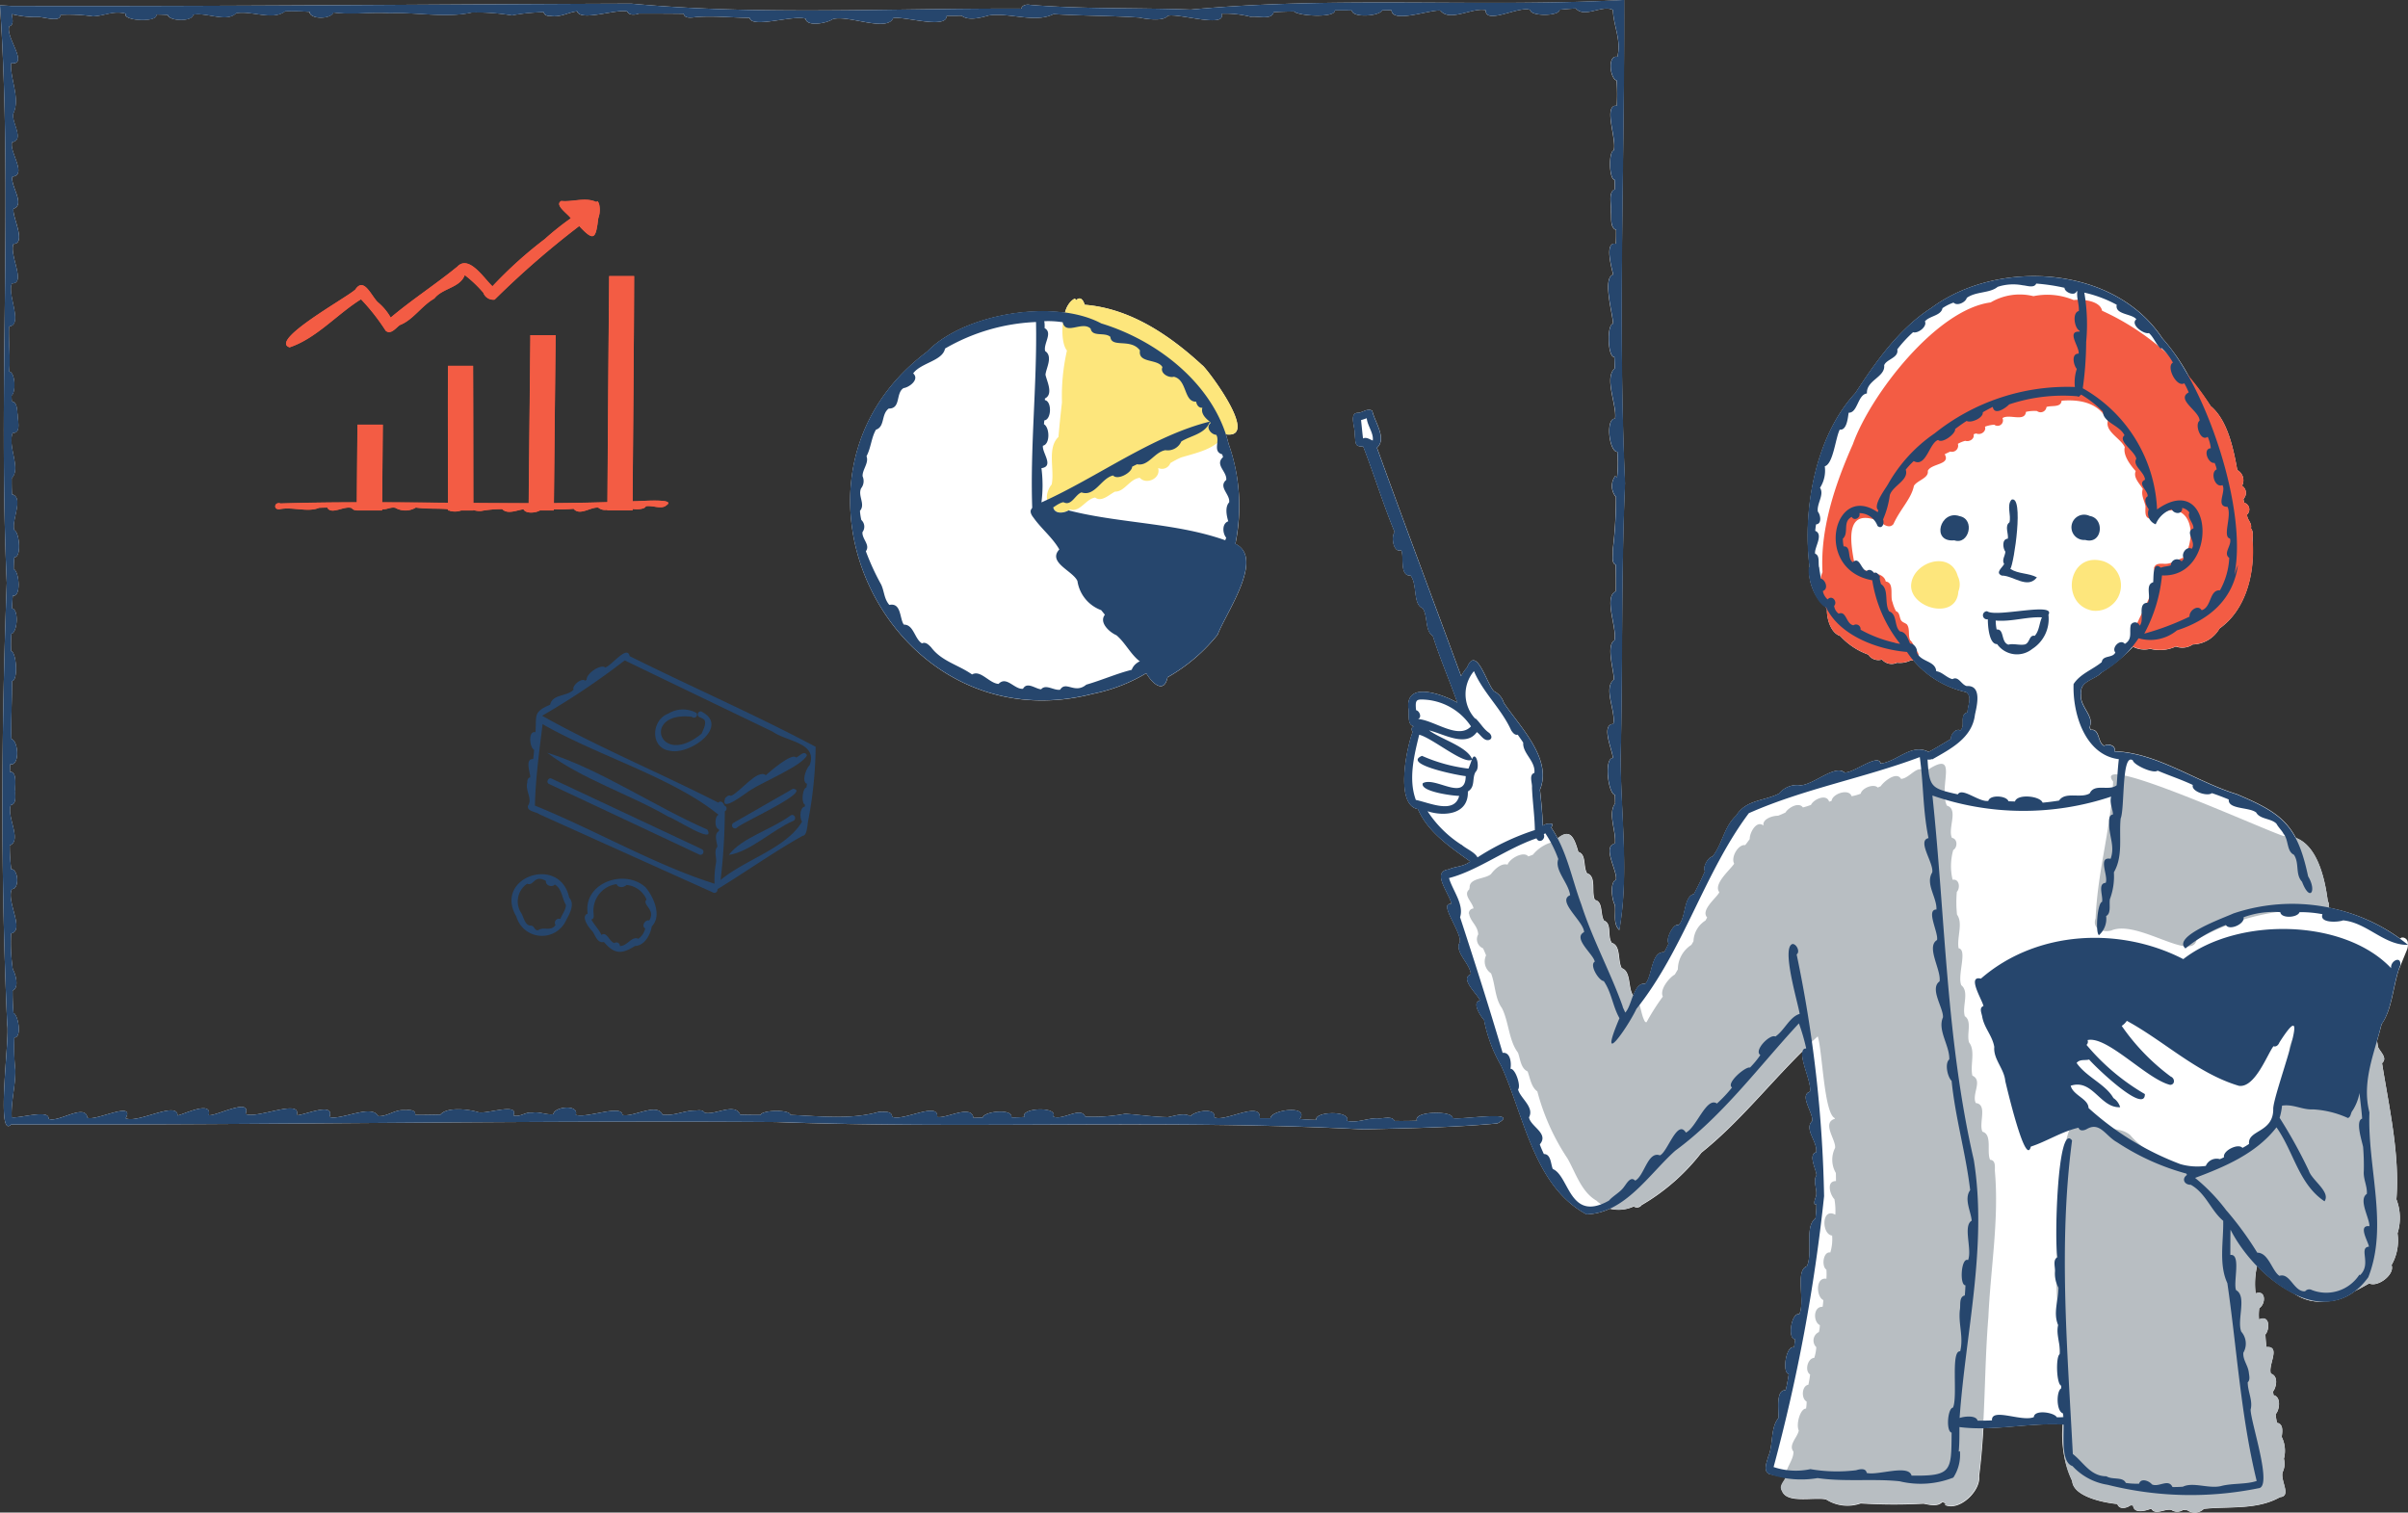 <svg id="img_02" xmlns="http://www.w3.org/2000/svg" width="178.284" height="112" viewBox="0 0 178.284 112">
  <rect x="0" y="0" width="178.284" height="112" fill="#333333" stroke="none"/>
  <g id="グループ_556" data-name="グループ 556">
    <g id="グループ_553" data-name="グループ 553">
      <path id="パス_1835" data-name="パス 1835" d="M288.827,94.688l.635-1.549a1.073,1.073,0,0,0,.085-.621.4.4,0,0,0-.417-.351.2.2,0,0,0-.147.085,13.424,13.424,0,0,0-5.316-2.3.505.505,0,0,0-.043-.474c-.2-1.559-.73-4.065-2.355-4.681-.82-1.568-2.075-2.279-4.378-3.25-3.037-.933-5.9-3.07-9.058-3.174.156-.388-.441-.621-.758-.407-.5-.227-.3-1.265-.985-1.184a1.442,1.442,0,0,1-.1-.19c.417-.858-.834-1.568-.606-2.53-.142-.881,1.033-1,1.5-1.521a12.066,12.066,0,0,0,2.312-1.89.081.081,0,0,0,.033,0,1.774,1.774,0,0,0,1.241.142,2.821,2.821,0,0,0,1.9-.171,1.383,1.383,0,0,0,1.255-.152,2.351,2.351,0,0,0,1.98-1.184c1.98-1.4,2.615-4.108,2.445-6.438,0-.322.095-.706-.118-.985.1-.4-.3-.621-.284-1.014a.516.516,0,0,0-.208-.872,1.208,1.208,0,0,1-.062-.289.624.624,0,0,0-.095-.962V58.7a.86.86,0,0,0-.36-1.142c-.289-1.592-.715-3.691-1.971-4.738a24.15,24.15,0,0,0-1.54-2.07,15.3,15.3,0,0,0-2.028-2.952c-3.577-5.429-12.2-5.9-17.117-2.246-2.378,1.521-4.108,3.984-5.609,6.287-2.98,3.231-3.928,8.613-3.4,12.882a.206.206,0,0,1-.033-.019,3.644,3.644,0,0,0,1.232,3.008c.028.052.057.109.09.161-.033.687.284,1.758.976,1.966a5.166,5.166,0,0,0,2.08,1.383.893.893,0,0,0,1.014.365.946.946,0,0,0,1.118.237,1.775,1.775,0,0,0,1.042-.19.545.545,0,0,0,.185.033,7.17,7.17,0,0,0,3.88,2.331c.493.317.128.966.109,1.5-.635.171-.123.985-.521,1.331-.37-.161-.72.308-.711.644-.554.327-1.052.635-1.639.952-1.284-.659-2.293.7-3.553.862-.175-.8-1.995.72-2.682.663-.673-.616-2.293.9-3.231.948a1.758,1.758,0,0,0-1.62.616c-1.118.564-2.44.445-3.16,1.62-.938.867-1,2.085-1.772,3.056-.3,0-.753.81-.545,1.061-.246.583-.526,1.142-.82,1.7-.786.189-.569,1.772-1.142,2.3-.384-.171-.99,1.1-.725,1.35-.1.227-.213.45-.336.663-.966-.1-.881,1.815-1.393,2.326-.455-.052-.692.36-.886.848a.444.444,0,0,0-.057-.043c-.336-.564-.118-1.725-.805-1.957-.313-.554-.047-1.672-.734-1.871-.355-.5.038-1.412-.578-1.653-.289-.455-.052-1.407-.673-1.526-.289-.587.142-1.748-.583-1.976-.3-.479-.033-1.4-.644-1.582-.317-1.118-.625-1.753-1.53-.995a7.562,7.562,0,0,0-.474-.8.866.866,0,0,0,.095-.256.761.761,0,0,0-.72.114c-.033-.91-.114-1.767-.213-2.663.933-2.284-1.454-4.629-2.672-6.434a1.435,1.435,0,0,0-.711-.853c-.521-.426-1.317-3.5-2.009-1.781a.015.015,0,0,0,.009,0,2.5,2.5,0,0,0-.45.659c-2.075-5.638-4.193-11.266-6.235-16.918.767-.677-.185-1.933-.346-2.734-.332-.223-.706.118-1.047.152-.7-.033-.223,1.094-.261,1.516.085.829,0,.962.64.985.815,2.108,1.469,4.254,2.321,6.32-.28.355-.095,1.587.493,1.345.223.488-.161,1.914.692,1.886.512.654.156,2.151.886,2.407.417.606.142,1.663.758,2.061.531,1.687,1.222,3.25,1.815,4.937-1-.569-3.795-1.663-3.634.379.09.407-.123,1.279.417,1.369a.229.229,0,0,0-.085.4c-.455,1.165-1.336,5.429.384,5.737.734,1.715,2.426,2.838,3.871,3.875-.474.4-1.165.37-1.582.587-1.374.161.09,1.824.19,2.573-1.028-.166.8,2.113.616,2.828-.407.711.763,1.559.824,2.364-.876.341.573,1.526.668,1.952-.63.128.066,1.18.308,1.436a10.763,10.763,0,0,0,1.27,3.392c1.7,3.724,2.43,8.926,6.32,11a4.413,4.413,0,0,0,1.715-.417,2.734,2.734,0,0,0,1.777-.166.42.42,0,0,0,.583-.1,15.362,15.362,0,0,0,4.43-3.885c2.719-2.17,4.97-5.022,7.49-7.514-.208.621.7,2.378.54,3-.82.256.261,1.559.171,2.165-.63.616.417,1.54.294,2.317-.63.175.019,1.3.024,1.706-.27.393.043,1-.019,1.469-.038.218-.2.464-.118.687.047-.009.085-.019.128-.028a7.986,7.986,0,0,1-.071,1.061c-.834.621-.166,2.535-.63,3.544-.914.308-.1,2.663-.573,3.563-.554-.2-.91,1.829-.3,1.838-.019.2-.052.407-.085.611-.573-.208-.914,1.867-.384,1.971-.066.4-.133.805-.232,1.2-.786-.052-.479,1.606-.54,2.066-.611.744-.36,1.99-.763,2.88-.09.379-.393,1.042.09,1.26.388.085.805.189,1.232.275-.147.317-.512.64-.28.985.336.962,2.364.431,3.255.625a2.925,2.925,0,0,0,2.558.294,40.2,40.2,0,0,0,4.657.019c.455.09,1.038.251,1.4-.128a1.536,1.536,0,0,0,.256.109.581.581,0,0,0-.057.123c1.056.469,2.658-1.052,2.516-2.16.152-1.175.246-2.355.313-3.539,1.952-.024,3.9-.374,5.865-.275a8.386,8.386,0,0,0,.711,4.193c.076,1.161,2.374,1.616,3.34,1.7.147.441.682.313.976.1.062,0,.123.009.189.014.062.644.948.384,1.341.232.327.526,1-.024,1.5.095a.774.774,0,0,0,.858,0c.1,0,.2.014.313.019a.965.965,0,0,0,1.232-.1c1.9-.2,3.923.1,5.638-.867.886-.076-.014-1.246.2-1.867a1.426,1.426,0,0,0,.085-.971,2.321,2.321,0,0,0-.161-1.62c.043-.355.152-.966-.351-1.042a5.888,5.888,0,0,1-.1-.644c.294-.294.426-1.293-.152-1.4l-.043-.27c.265-.346.407-1.156-.152-1.327-.246-.611.768-2.056-.327-1.971a8.749,8.749,0,0,1-.081-.933c.336-.4.336-1.478-.474-1.109a3.864,3.864,0,0,1,.019-.843c.5-.313.493-1.379-.27-1.085v0a5.938,5.938,0,0,1,.109-2.047,10.036,10.036,0,0,0,2.757,2.066,3.332,3.332,0,0,0,2.2.569,3.592,3.592,0,0,0,2.279-.763c.332-.166.682-.351,1.066-.573.6.317,1.919-.64,1.653-1.355a3.674,3.674,0,0,0,.441-2.35,3.818,3.818,0,0,0-.081-2.516c.256-3.331-.535-6.775-1.066-10.086.426-.374-.114-.815-.284-1.17-.028-.114-.052-.289-.085-.474.118-.417.237-.834.341-1.251.73-1.009.829-2.573,1.222-3.88Z" transform="translate(-111.279 -22.747)" fill="#fff"/>
      <path id="パス_1836" data-name="パス 1836" d="M107.549,82.826c.028-.564-2.956-.516-2.639.2-.554.024-1.085.024-1.658.019-.2-.412-.862-.152-1.237-.194-.815-.024-1.473.36-2.284.189.317-.772-2.4-.72-2.284-.076-.4,0-.81-.028-1.213-.062.73-1.056-2.127-.692-2.175-.057-.265,0-.531,0-.791,0,.137-1.355-2.634.332-3.359-.071.123-.772-1.521-.45-1.772-.071-.455-.3-1.161-.033-1.672.062-1.075-.019-2.122-.18-3.155-.251a12.69,12.69,0,0,1-2.961.208c-.346-.786-1.634.308-2.369,0,.393-.763-2.416-.668-2.151.028a9.042,9.042,0,0,1-.948.028c.118-.668-1.995-.46-2.118.009-.242.014-.431.024-.692.028-.156-1.033-2.009.076-2.686-.066.128-1.189-2.544.355-3.335-.014-.019-.469-.63-.351-.981-.365-2.061.592-4.335.322-6.547.227-.047-.422-2.113-.365-2.208,0-.5,0-1.009,0-1.516-.019-.384-.924-1.852.057-2.625-.142-.142-.218-.407-.19-.659-.161-.891-.014-1.568.417-2.468.3-.393-.924-2.194.232-2.966.024-.038-.82-2.677.284-3.454-.009.261-.786-1.587-.621-1.658-.043-.535.066-.995-.208-1.559-.118-.55-.062-.858.351-1.4.208.45-1-2.085-.043-2.634-.251-.673-.208-2.293-.4-2.767.189-.621.014-1.246.024-1.871.024.057-.4-.436-.374-.706-.351-.8-.085-1.3.474-2.037.441-.464-.933-2.743.327-3.605.066.441-1.189-1.985-.085-2.421-.137.384-1.26-2.966.3-3.79-.09.479-1.274-2.265.208-2.724.085.265-1.118-1.886-.047-2.307.028-.019-1.118-2.933.611-3.842.208.73-1.345-2.231.237-2.833-.043-.175-1.109-2.146.388-2.876.085.066-.753-2.16-.009-2.734-.123-.052-1.222.294-2.3.27-3.506a16.179,16.179,0,0,1-.071-2.4c.573.047.294-1.687-.066-1.81C.952,74.5.929,73.938.933,73.384c.507-.18.227-1.227.014-1.568A13.3,13.3,0,0,1,.82,69.158c1.056-.218-.393-2.407.062-3.288.573.014.483-1.478-.052-1.469A13.7,13.7,0,0,1,.72,62.639c.938-.36-.256-2.137.081-2.989.45-.095.3-.682.332-1.019-.057-.393.18-1.436-.4-1.445,0-.185.009-.37.019-.554.73.142.621-1.72.09-1.876C.791,53.32.9,51.922.886,50.468c.474-.019.336-2.127-.062-2.217a8.936,8.936,0,0,1,.019-1.284c.45-.085.569-1.824.043-1.876.014-.317.028-.635.062-.948.635.137.474-1.815.066-1.957,0-.3.014-.592.047-.886.554.014.37-1.857,0-2C.815,38.59,1.8,36.87.886,36.643c-.024-.4-.028-.791-.024-1.194.725-.73-.313-2.307.071-3.368.654.085.365-.933.374-1.322-.066-.332,0-.919-.436-.995-.009-.147-.019-.294-.024-.441.341-.2.289-1.725-.171-1.772.1-1.061-.057-2.212-.009-3.34,1.094-.118-.18-2.416.218-3.193C1.961,21.066.659,18.886,1,18.1c.985-.028-.118-2.042,0-2.6.9-.322-.246-1.72-.081-2.378C2.047,12.993.635,11.221.9,10.562c.952-.156-.1-1.544.085-2.122C1.516,7.326.744,5.9.815,4.726,2.189,4.858.374,2.783.687,1.987c.384-.1.208-.606.194-.9a7.31,7.31,0,0,0,1.961.218c.412-.019,1.639.431,1.639-.171a12.663,12.663,0,0,1,2.4.118c.872-.038,1.5-.445,2.407-.208-.208.564,2.421.673,2.288.071.284,0,.564.009.848.038.109.469,1.829.5,1.876-.024.971-.2,2.473.6,3.174-.109,1.142-.218,2.7.569,3.629-.142a17.686,17.686,0,0,1,1.805.038c.057.592,1.616.54,1.767.047,1.436.194,2.738-.047,4.155.052,1.99-.081,4.231.374,6.107-.052a16.514,16.514,0,0,1,2.961.213A13.677,13.677,0,0,1,40.256.945c.043.246.308.289.516.28.72.118,1.327-.284,1.957-.346.246.786,2.966-.213,3.719.014.1.294.6.256.839.152q1.663-.007,3.326.014c.062.351.526.3.929.242,1.331-.1,2.629.047,3.956.062.152.81,3.236-.237,4.141.062.109.635,1.639.313,2,.038,1.09-.365,4.022.99,4.487-.081.753-.171,3.984.858,3.961-.171.37,0,.739,0,1.113-.009.483.4,1.45.142,2.014-.019,1.526-.227,3.416.583,4.766-.09,0,0-.009,0-.009-.009,2.137.133,4.221.114,6.372.256.479.109,1.805.3,2.1-.123.711-.246,4.4.962,3.994-.166a7.572,7.572,0,0,1,2.17.237c.493-.081,1.549.265,1.691-.346.5-.033,1.009-.047,1.516-.052.275.332,3.042.507,3.018-.081.422,0,.843,0,1.26.009.043.564,2.051.422,2.231-.009.242-.009.45-.014.7-.009.057,1.009,2.909-.081,3.624.028.692.858,2.355-.246,3.34-.038.019,1.128,2.483-.351,3.316-.009,0,.479,2.16.469,2.16-.019.407-.038.791-.081,1.208-.09.668.734,1.98-.317,2.743.109.047,1.208.635,2.212.332,3.468-.758-.166-.554,1.62-.057,1.758a14.363,14.363,0,0,1,.014,1.862c-1.075-.1.052,2.6-.242,3.326-.374.062-.336,2.151.076,2.16.014.237.019.474.024.711-.531.175-.242,1.175-.3,1.625.066.412-.095,1.208.388,1.374,0,.346,0,.687-.019,1.033-.886-.194-.289,1.862-.2,2.279-.829.242,0,3.008-.009,3.643-.469.028-.4,2.492.095,2.454.014.284.019.573.024.858-.8.692.185,2.734.033,3.714-.72-.052-.45,2.459.166,2.454a9.654,9.654,0,0,1-.024,1.923.621.621,0,0,0-.128-.142,1.26,1.26,0,0,0,.047,1.559,30.54,30.54,0,0,1-.232,3.909c.057.351-.156.933.218,1.123.014.654.019,1.3.014,1.957-.948.393.109,2.743-.109,3.629-.644.37-.028,2.25-.043,2.909-.805.635.156,2.321-.043,3.283-.957.047-.033,1.995-.033,2.525-.659,0-.36,2.62.152,2.729.009.208.014.417.019.63-.564.777.09,2.042-.014,2.975-.995.2.223,2.075.071,2.682-.469.18-.294,1.5-.081,1.852.09.616-.161,1.4.336,1.871.725-4.1.118-8.476.095-12.725.166-6.78.033-13.578.327-20.353-.535-12.072-.024-23.759-.066-35.793h-.009C109.553.6,98.823-.254,88.158.751,84.2.6,80.227.727,76.257.4c-.256-.071-.649.062-.625.28-9.651-.043-19.315.516-28.881-.37C31.434.362,16.117.523.82.481h0C.55.462.275.443,0,.438H0C.957,14.675-.152,28.949.5,43.2.09,54.092.043,65.026.535,75.932c.194.976-.862,8.537.294,7.372,18.856.047,37.707-.313,56.62-.18,14.545.535,28.994-.213,43.492.545,3.316-.09,6.628-.133,9.93-.441,1.871-1.038-2.866-.218-3.321-.4Z" transform="translate(0 -0.04)" fill="#fff"/>
    </g>
    <g id="グループ_554" data-name="グループ 554" transform="translate(108.615 21.806)">
      <path id="パス_1837" data-name="パス 1837" d="M302.156,90a1.393,1.393,0,0,0-.043-1.151c-.535-1.966-3.392-1.033-3.454.711-.014,1.706,3.354,2.577,3.5.436Z" transform="translate(-265.78 -67.999)" fill="#fde67c"/>
      <path id="パス_1838" data-name="パス 1838" d="M325.293,91.306a1.882,1.882,0,0,0,.758-3.676C323.487,86.943,322.886,90.828,325.293,91.306Z" transform="translate(-278.996 -67.896)" fill="#fde67c"/>
      <path id="パス_1839" data-name="パス 1839" d="M316.4,64.356c0-.322.095-.706-.118-.985.1-.4-.3-.621-.284-1.014a.516.516,0,0,0-.208-.872,1.208,1.208,0,0,1-.062-.289.624.624,0,0,0-.095-.962V60.21a.86.86,0,0,0-.36-1.142c-.289-1.592-.715-3.691-1.971-4.738a18.455,18.455,0,0,0-8.044-7.059c-.142-.749-1.464-.872-2.1-.791a5.051,5.051,0,0,0-2.98-.289,4.235,4.235,0,0,0-3.169.464c-4.022.521-8.907,6.855-10.2,10.494-1.3,2.928-2.43,6.249-2.25,9.475a2.872,2.872,0,0,0,.327,2.753c-.033.687.284,1.758.976,1.966a5.166,5.166,0,0,0,2.08,1.383.893.893,0,0,0,1.014.365.946.946,0,0,0,1.118.237,1.775,1.775,0,0,0,1.042-.19.4.4,0,1,0,.223-.763.9.9,0,0,0-.289-.711c-.171-.37,0-.829-.237-1.161-.137-.128-.341-.147-.441-.317-.128-.223-.085-.573-.374-.668a3.144,3.144,0,0,1-.256-.668c-.2-.455.152-1.45-.5-1.53-.208-.952-2.132-.445-2.374-1.63-.3-1.649-.516-3.837,1.914-2.819.28.223.715.564,1.028.2.507-1.123,1.327-1.881,1.516-2.833.251-.417,1.123-.569,1.028-1.113.27-.564,1.715-.436,1.251-1.227.137-.071.275-.137.417-.2a.454.454,0,0,0,.559-.573,2.449,2.449,0,0,1,.54-.223c.313.1.711-.142.625-.483.062-.024.123-.043.19-.062.332.152.772-.142.649-.5a2.314,2.314,0,0,1,.692-.147.4.4,0,0,0,.606-.488c.5-.341,1.653.317,1.739-.464a2.762,2.762,0,0,1,.815-.062.439.439,0,0,0,.706-.3c.365-.133,1.075.066,1.118-.464,1.4-.109,2.729.152,3.43,1.488-.237.791.943,1.293,1.246,1.952-.142.6.417,1.336.81,1.772-.2.479.3.938.526,1.322-.152.45.128.881.2,1.284,0,.355-.1.933.422.914,2.516-1.781,3.62.649,2.459,2.862-.526.166-.971.54-1.563.479-.289-.009-.583-.019-.687.3.336,2.151-1.663,3.856-1.706,5.884a.615.615,0,0,0,.194-.038,1.774,1.774,0,0,0,1.241.142,2.821,2.821,0,0,0,1.9-.171,1.383,1.383,0,0,0,1.255-.152,2.351,2.351,0,0,0,1.98-1.184c1.98-1.4,2.615-4.108,2.445-6.438Z" transform="translate(-258.239 -46.067)" fill="#f35c44"/>
      <path id="パス_1840" data-name="パス 1840" d="M229.411,130.518c.09.578.649.881.677,1.53a.722.722,0,0,0,.355,1.028c.085.171.156.346.227.526a1.058,1.058,0,0,0,.37,1.331c.322.829.28,1.862.81,2.582.512,1.033.5,2.4,1.184,3.293.171.464.2,1.156.711,1.388.19.5.261,1.151.72,1.478a16.556,16.556,0,0,0,2.236,4.97c.611,1.075,1.028,2.483,2.146,3.122a2.393,2.393,0,0,0,2.734.412.42.42,0,0,0,.583-.1,15.362,15.362,0,0,0,4.43-3.885c3.122-2.492,5.628-5.889,8.632-8.594.355,1.118.46,5.714,1.27,6.059v.043c-1,.308.1,1.573.014,2.16a1.935,1.935,0,0,0,.057,1.852c.009.2.009.4.009.6-.763,0-.412,1.057-.114,1.345a4.894,4.894,0,0,1,.066,1.147c-1.038-.573-1.028,1.459-.237,1.544a3.379,3.379,0,0,1-.133,1.251c-.535-.09-.668,1.033-.289,1.274a5.308,5.308,0,0,1,0,.673c-.82-.137-.758,1.331-.232,1.578a3.536,3.536,0,0,1-.052.5c-.7-.028-.706,1.113-.2,1.36a2.891,2.891,0,0,1-.071.507.692.692,0,0,0-.194,1.123,3.245,3.245,0,0,1-.152.791c-.479.014-.734.952-.308,1.232-.024.256-.076.507-.123.753-.5.085-.545,1.028-.133,1.251a3.179,3.179,0,0,1-.043.521c-.426-.019-.758,1.156-.54,1.62-.085.5-.791,1.075-.393,1.563.014.659-.621,1.237-.55,1.838-.123.341-.559.682-.313,1.052.336.962,2.364.431,3.255.625a2.925,2.925,0,0,0,2.558.294,40.2,40.2,0,0,0,4.657.019c.455.09,1.038.251,1.4-.128a1.54,1.54,0,0,0,.256.109.58.58,0,0,0-.057.123c1.057.469,2.658-1.052,2.516-2.16.5-3.885.388-7.827.711-11.749.161-3.591.8-7.2.479-10.811,0-.308.066-.791-.351-.82-.275-.583.18-1.876-.569-2.08-.289-.625.4-2.023-.493-2.122-.317-.654.54-1.677-.251-2.028-.18-.777.242-1.838-.242-2.454-.208-.6.242-1.578-.317-1.947-.223-.72.355-1.8-.261-2.293-.313-.734.479-2.629-.2-2.738-.147-.791.351-1.848-.118-2.492a8.679,8.679,0,0,1-.014-1.682c.261-.28.2-.985-.313-.9a4.377,4.377,0,0,1,.047-2.2c.327-.189.336-.829-.095-.9-.332-.706.516-2.127-.374-2.388-.668-1.45,1.019-4.316-1.606-2.525-.573-.592-1.137.516-1.791.545-.327-.578-1.27.185-1.5.54-.071.033-.147.071-.223.1-.313-.313-1.18.047-1.26.455a3.682,3.682,0,0,1-.677.189c-.194-.606-1.431-.18-1.478.341-.062.024-.123.043-.185.062-.189-.616-1.156-.175-1.341.237a5.143,5.143,0,0,1-.6.19c-.308-.436-1.09.028-1.289.374a5.85,5.85,0,0,1-.559.242c-.379-.014-1.184.242-1.066.73-.526-.431-1.038.535-1.023.995-.109.152-.218.3-.336.45-.488-.09-1.085.876-.815,1.374-.317.474-1.568,1.516-1.1,2.113-.175.393-1.412,1.317-.9,1.871-.043.076-.085.152-.123.223a1.882,1.882,0,0,0-.891,1.54c-.052.085-.1.175-.156.265a2.163,2.163,0,0,0-1,1.815l-.227.384c-.365.185-1.147,1.085-.886,1.63a16.958,16.958,0,0,0-1.208,1.9.668.668,0,0,0-.095-.019c-.393-.6-.294-1.72-.957-2.032-.336-.564-.118-1.725-.805-1.957-.313-.554-.047-1.672-.734-1.871-.355-.5.038-1.412-.578-1.653-.289-.455-.052-1.407-.673-1.526-.289-.587.142-1.748-.583-1.976-.3-.479-.033-1.4-.644-1.582-.346-1.222-.677-1.871-1.8-.749a2.8,2.8,0,0,0-1.54.957c-.114.047-.227.09-.346.128-.355-.431-1.4.18-1.53.611-.464-.142-.971.351-1.232.7-.441.384-1.611.27-1.578,1a.406.406,0,0,0-.024.128c-.5.412.256.962.308,1.417a.363.363,0,0,0-.346.384Z" transform="translate(-229.259 -84.665)" fill="#b8bec2"/>
      <path id="パス_1841" data-name="パス 1841" d="M328.6,132.619c1.933-.815,5.922,2.355,6.306.7a16.747,16.747,0,0,1,9.129-2.217c.526.227.829-.246.583-.644-.232-1.815-.9-4.922-3.241-4.823-.91-.19-14.445-6.4-12.654-4.036-.227,3.861-1.128,6.457-1.3,10.12-.28.8.54,1.075,1.184.9Z" transform="translate(-280.884 -85.53)" fill="#b8bec2"/>
      <path id="パス_1842" data-name="パス 1842" d="M346.559,175a3.818,3.818,0,0,0-.081-2.516c.256-3.331-.535-6.775-1.066-10.086.426-.374-.114-.815-.284-1.17-.114-.417-.133-1.687-.81-1.156a5,5,0,0,0-3.719-1.038c-1.165.545-2.71,2.042-1.748,3.368-1.047,1.284-.91,3.089-1.691,4.534a1.789,1.789,0,0,0-.791,1.17c-1.293.687-2.577,1.544-3.875,2.26-2.056-.322-4.307-.981-5.723-2.634-.682-.592-1.663-.346-2.421-.777a.859.859,0,0,0-1.431.019c-1.459-1.137-1.492,9.352-1.668,10.56.137,3.079.223,6.149.564,9.215.038,2.165-.393,4.6.659,6.585.076,1.161,2.374,1.616,3.34,1.7.147.441.682.313.976.1.062,0,.123.009.19.014.062.644.948.384,1.341.232.327.526,1-.024,1.5.095a.773.773,0,0,0,.858,0c.1,0,.2.014.313.019a.965.965,0,0,0,1.232-.1c1.9-.2,3.923.1,5.638-.867.886-.076-.014-1.246.2-1.867a1.426,1.426,0,0,0,.085-.971,2.321,2.321,0,0,0-.161-1.62c.043-.355.152-.966-.351-1.042a5.881,5.881,0,0,1-.1-.644c.294-.294.426-1.293-.152-1.4l-.043-.27c.265-.346.407-1.156-.152-1.327-.246-.611.767-2.056-.327-1.971a8.757,8.757,0,0,1-.081-.933c.336-.4.336-1.478-.474-1.109a3.862,3.862,0,0,1,.019-.843c.5-.313.493-1.379-.27-1.085v0a5.647,5.647,0,0,1,.161-2.231c3.269,3.008,4.16,3.842,8.248,1.488.6.317,1.919-.64,1.653-1.355a3.673,3.673,0,0,0,.441-2.35Z" transform="translate(-277.668 -105.485)" fill="#b8bec2"/>
    </g>
    <g id="グループ_555" data-name="グループ 555">
      <path id="パス_1843" data-name="パス 1843" d="M304.659,80.635c-1.431-.5-2.141,1.961-.393,1.791C305.346,82.8,305.834,80.862,304.659,80.635Z" transform="translate(-159.573 -42.416)" fill="#26466d"/>
      <path id="パス_1844" data-name="パス 1844" d="M324.726,82.385c1.284.365,1.473-1.6.332-1.777A.937.937,0,1,0,324.726,82.385Z" transform="translate(-170.345 -42.404)" fill="#26466d"/>
      <path id="パス_1845" data-name="パス 1845" d="M312.607,83.736c.829,0,1.9,1.028,2.587.133-.606-.332-1.355-.237-1.966-.625.275-.426,1.019-5.467.09-5.131-.384.417-.014,1.151-.156,1.682-.374.256-.057.853-.118,1.208-.455.028-.379.7-.185.966-.014.3-.284.616-.09.91-.142.28-.692.649-.166.862Z" transform="translate(-164.385 -41.116)" fill="#26466d"/>
      <path id="パス_1846" data-name="パス 1846" d="M310.255,96.022c0,.54.109,1.867.687,1.838a1.8,1.8,0,0,0,2.6.36,2.631,2.631,0,0,0,1.2-2.53c.573-.976-3.875.223-4.534-.261a.3.3,0,1,0,.052.592Zm.914.109c1.033.024,2.056-.3,3.094-.251-.208.45-.19.981-.535,1.369-.426-.095-.351.54-.739.64-.4.076-.834-.09-1.213.014-.569-.185-.28-1.175-.867-1.123a3.345,3.345,0,0,1-.071-.663,2.587,2.587,0,0,0,.332.014Z" transform="translate(-163.08 -50.167)" fill="#26466d"/>
      <path id="パス_1847" data-name="パス 1847" d="M344.916,141.983c-.649.308-4.591,1.691-3.572,2.6a10.84,10.84,0,0,1,2.994-1.739c.251.45,1.435-.081,1.308-.569a6.475,6.475,0,0,1,2.724-.379c.057.493,1.289.412,1.421,0a8.463,8.463,0,0,1,1.7.152c-.256.673,1.165.6,1.526.455,1.781.171,3.042,1.857,4.809,1.815a13.636,13.636,0,0,0-12.9-2.336Z" transform="translate(-179.539 -74.353)" fill="#26466d"/>
      <path id="パス_1848" data-name="パス 1848" d="M231.414,97.309c-.9-2.539-2.246-4.993-3.075-7.585-.706-1.89-1.066-3.989-2.227-5.68a.867.867,0,0,0,.095-.256.761.761,0,0,0-.72.114c-.033-.91-.114-1.767-.213-2.663.933-2.284-1.454-4.629-2.672-6.434a1.435,1.435,0,0,0-.711-.853c-.521-.426-1.317-3.5-2.009-1.781a.015.015,0,0,0,.009,0,2.505,2.505,0,0,0-.45.659c-2.075-5.638-4.193-11.266-6.235-16.918.767-.677-.185-1.933-.346-2.734-.332-.223-.706.118-1.047.152-.7-.033-.223,1.094-.261,1.516.085.829,0,.962.64.985.815,2.108,1.469,4.254,2.321,6.32-.28.355-.095,1.587.493,1.345.223.488-.161,1.914.692,1.886.512.654.156,2.151.886,2.407.417.606.142,1.663.758,2.061.531,1.687,1.222,3.25,1.815,4.937-1-.569-3.795-1.663-3.634.379.09.407-.123,1.279.417,1.369a.229.229,0,0,0-.085.4c-.455,1.165-1.336,5.429.384,5.737.734,1.715,2.426,2.838,3.871,3.875-.474.4-1.165.37-1.582.587-1.374.161.09,1.824.189,2.573-1.028-.166.8,2.113.616,2.828-.407.711.763,1.559.824,2.364-.876.341.573,1.526.668,1.952-.63.128.066,1.18.308,1.436a10.763,10.763,0,0,0,1.27,3.392c1.7,3.724,2.43,8.926,6.32,11,2.847-.09,4.614-2.956,6.571-4.714,3.548-2.6,6.254-6.311,9.158-9.428a14.571,14.571,0,0,1,.535,1.838c-.881.1.46,2.478.275,3.226-.82.256.261,1.559.171,2.165-.63.616.417,1.54.294,2.317-.63.175.019,1.3.024,1.706-.27.393.043,1-.019,1.469-.038.218-.2.464-.118.687.047-.009.085-.019.128-.028a7.988,7.988,0,0,1-.071,1.061c-.834.621-.166,2.535-.63,3.544-.914.308-.1,2.663-.573,3.563-.554-.2-.91,1.829-.3,1.838-.019.2-.052.407-.085.611-.573-.208-.914,1.867-.384,1.971-.066.4-.133.805-.232,1.2-.786-.052-.478,1.606-.54,2.066-.611.744-.36,1.99-.763,2.881-.09.379-.393,1.042.09,1.26a7.257,7.257,0,0,0,3.582.294c1.995.294,4.179.028,6.074.237a6.6,6.6,0,0,0,3.975-.275,3.1,3.1,0,0,0,.488-1.952.5.5,0,0,0-.09.028c.057-.6.052-1.213.052-1.815,2.573.327,5.136-.336,7.722-.18-.009,1.161-.147,2.814.649,3.065a4.45,4.45,0,0,0,2.6,1.388,25.248,25.248,0,0,0,11.171.256c1.08-.071-.573-4.87-.583-5.823.18-.659-.218-1.345-.213-2.023.194-.175.109-.493.081-.72-.062-.545-.441-.91-.407-1.464a1.342,1.342,0,0,0-.152-1.563c-.341-.853.436-2.625-.379-3.07-.246-.521.4-2.729-.431-2.61,0-.625,0-1.251.014-1.876,1.753,3.482,7.035,7.879,10.2,3.525,1.507-3.809-.076-8.172.085-12.2-.587-2.269.36-4.359.891-6.524.824-1.142.839-2.989,1.393-4.382.085-.734-.753-.322-.677.223-3.5-3.7-11.38-3.8-15.388-.673-4.69-2.416-10.854-2.146-14.985,1.445-1.057-.256.1,1.582.19,2.028-.327.118-.152.5-.1.749.137.872.753,1.421.9,2.279-.081.91.739,1.616.815,2.535.09.355,1.5,6.438,1.89,4.847,1.18-.384,2.288-1.118,3.534-1.4.085.28.412.213.611.1.976-.569,1.4.521,2.236.976a17.762,17.762,0,0,0,5.145,2.326c-.014.038.009.071.057.081-.445.284-.223.753.261.744,1.118.621,1.483,1.9,2.4,2.667.033,1.5-.341,3.226.308,4.619.711,4.9.995,9.816,2.17,14.644-.758.265-1.81.156-2.644.379-.9.213-2.075-.322-2.819.047-.256.019-.516.028-.772.024-.294-.649-1.009.043-1.516-.194-.213-.261-.815-.5-.957-.052a5.677,5.677,0,0,1-.981-.057c-.218-.483-1-.208-1.436-.493-1.18,0-1.691-1.033-2.487-1.649-.4-7.756-1.071-15.558-.057-23.214-1.109-1.5-1.327,7.992-1.066,8.641-.393.175-.161.749-.2,1.09a2.175,2.175,0,0,0,.261,1.165c0,.914-.412,1.886-.024,2.772-.18.692.208,1.464.114,2.151-.3.194-.246,2.227.114,2.336v.194c-.384.227-.365,1.72.128,1.852a2.074,2.074,0,0,1,.038.284c-.166.009-.327.009-.493.009-.185-.36-1.668-.592-1.7-.014-.867.384-3.169-.73-3.1.246-.355.014-.711.024-1.066.019-.1-.4-.91-.336-1.331-.2.445-6.325,2.07-12.735,1.052-19.1-2.047-8.874-2.113-18-3.065-26.99a20.514,20.514,0,0,0,13.232.081c-.137.493.142.962.133,1.322-.355.052-.27.5-.28.753.009.891.436,1.62.109,2.53-.99-.185-.147,1.265-.365,1.781-.621.038-.171,1.009-.27,1.407-.346.085-.507,2.255-.232,2.468a1.617,1.617,0,0,0,.535-1.417c.393-.2.208-.881.28-1.255a4.831,4.831,0,0,0,.294-1.985c.7-1.208.365-2.663.5-3.984.313-.725.057-4.894.9-4.307.066.351,1.549,1.023,1.833.763.867.37,1.762.659,2.61,1.061-.147.488,1.1.872,1.407.606.426.137.839.3,1.255.469-.076.749,1.521.55,2.032.966.28.512,1.094.417,1.5.829.133.261.441.554.516.739.393.431.227,1.312.777,1.559.422.64.081,1.445.6,2,.583,1.54,1.109.682.45-.4-.8-3.79-1.928-4.652-5.292-6.074-3.037-.933-5.9-3.07-9.058-3.174.156-.388-.441-.621-.758-.407-.5-.227-.3-1.265-.985-1.184a1.442,1.442,0,0,1-.1-.19c.417-.858-.834-1.568-.606-2.53-.142-.881,1.033-1,1.5-1.521A8.084,8.084,0,0,0,269.6,70.02a3.1,3.1,0,0,0,2.838-.583c2.364-.767,4.155-2.26,4.515-4.823-.109.223-.18.521-.261.682,1-4.752-2.08-13.938-5.339-17.482-3.577-5.429-12.2-5.9-17.117-2.246-2.378,1.521-4.108,3.984-5.609,6.287-2.98,3.231-3.928,8.613-3.4,12.882a.206.206,0,0,1-.033-.019c-.161.858.493,2.691,1.284,3.037.995,2.056,3.776,3.1,5.974,3.278a7.013,7.013,0,0,0,4.359,2.975c.493.317.128.966.109,1.5-.635.171-.123.985-.521,1.331-.37-.161-.72.308-.711.644-.554.327-1.052.635-1.639.952-1.284-.659-2.293.7-3.553.862-.175-.8-1.995.72-2.682.663-.673-.616-2.293.9-3.231.948a1.758,1.758,0,0,0-1.62.616c-1.118.564-2.44.445-3.16,1.62-.938.867-1,2.085-1.772,3.056-.3,0-.753.81-.545,1.061-.246.583-.526,1.142-.82,1.7-.786.19-.569,1.772-1.142,2.3-.384-.171-.99,1.1-.725,1.35-.1.227-.213.45-.336.663-.966-.1-.881,1.815-1.393,2.326-.9-.1-.962,1.62-1.478,2.137-.057-.142-.128-.284-.19-.422ZM212.9,55.381c-.227-.09-.474-.28-.72-.156-.057-.455-.095-.9-.147-1.36.142-.038.28-.09.422-.137.047.55.526,1.109.445,1.649Zm59.808,53.583a21.251,21.251,0,0,1-6.813-4.16c-.014-.692-1.137-.929-1.322-1.649,1.63-.54,2.189,1.672,3.662,1.587a1.237,1.237,0,0,0-.5-.677c-.564-1.014-2.014-1.563-2.724-2.6.256-.3.616-.166.929-.251.426.512,4.145,4.093,4.126,2.558a16.341,16.341,0,0,1-4.321-3.643.307.307,0,0,0,.076-.355c1.45-.341,4.387,2.9,6.116,3.316.384-.019.355-.493.043-.616a15.957,15.957,0,0,1-3.629-3.752,1.356,1.356,0,0,0,.379-.374c2.786,1.516,5.226,3.9,8.3,4.813,1.194.166,2.1-2.345,2.558-2.933.2.076.37-.1.441-.284,2.748-4.307-.526,3.928-.46,4.96,0,1.739-1.909,1.516-1.791,2.558a3.921,3.921,0,0,1-.488.294c-.308-.37-1.483.213-1.364.692-.1.052-.2.1-.308.142a.871.871,0,0,0-1.042.5,4.538,4.538,0,0,1-1.871-.128Zm3.411,3.449a13.7,13.7,0,0,0-2.336-2.435c2.217-.829,4.529-1.81,6.026-3.743,1.284,1.815,1.649,4.207,3.558,5.477.469-.7-.933-1.549-1.161-2.265a36.235,36.235,0,0,0-2.165-3.918,4.57,4.57,0,0,0,.18-.9c.829-.133,1.511.322,2.288.275a7.191,7.191,0,0,1,2.591.64c.237-.085.194-.388.346-.554a3.7,3.7,0,0,0,.512-1.3c.057.63.152,1.26.194,1.9-.521.166-.009,1.668.071,2.094a17.185,17.185,0,0,1,.052,1.786c-.047.611.261,1.09.227,1.691-.649.426.2,1.781.19,2.393-.891-.109-.071,1.165-.038,1.516-.791.071.227,1.312-.673,2.122l-.028-.057a2.924,2.924,0,0,1-3.534,1.142.4.4,0,0,0-.493.1c-.839.047-1.1-1.4-1.9-1.147-.55-.365-.805-1.72-1.639-1.715a24.023,24.023,0,0,0-2.26-3.1ZM216.5,74.554a4.451,4.451,0,0,1,3.672,1.99c-.938,1.009-2.715-.455-3.918-.545.3-.109.114-.6-.147-.654-.066-.654-.009-.791.4-.791ZM216.093,82c-.573-1.544-.128-3.316.246-4.837.962.237,3.316,2.231,3.894,1.848-.071.218-.156.436-.242.654h-.062a11.974,11.974,0,0,1-3.383-.938c-1.507.625,2.743,1.464,3.236,1.5-.014,1.942-2.269,0-3.174.526-.251.616,2.227.938,2.691.938-.36,1.388-2.208.5-3.212.3Zm3.364,3.307a8.41,8.41,0,0,1-2.5-2.478c1.27.412,3.042.227,2.985-1.464.578-.346.284-.99.578-1.459.36-.327.009-1.616-.27-.938-.346-.919-2.331-1.488-3.179-2.127,1.066.251,2.719,1.274,3.534.128.294.194.531.711.938.569.232-.1.147-.365-.024-.512-.441-.3-.64-.73-1.014-1.075,0,.009-.009.019-.014.028a2.651,2.651,0,0,1-.1-3.525c.7,1.625,2.042,2.79,2.762,4.392.109.156.261.37.479.313.137.194.275.388.407.587-.052.81.914,1.345.829,2.241-.436.147-.142.753-.18,1.094.043,1.047.2,2.1.213,3.141a17.97,17.97,0,0,0-4.245,2.023c-.227-.407-.82-.616-1.194-.948Zm46.258-37.181a13.871,13.871,0,0,0-.133-3.7,9.219,9.219,0,0,1,2.4.9c-.161.739,1.156.654,1.45,1.075-.478.379.554,1.132.933,1.019.36.317.521.824.876,1.156l.052-.052a4.022,4.022,0,0,1,.848,1.085c-.526.289.27,1.871.843,1.53a5.876,5.876,0,0,1,.327.673c-.971.54.824,1.393.805,2.1-.379.261.071,1.587.6,1.189a2.748,2.748,0,0,1,.232.848c-.63.033-.2,1.175.28,1.085a2.132,2.132,0,0,1,.156.483c-.5.2-.137,1.4.422,1.161.308.46-.55,1.6.379,1.611.336.668-.4,2.227.18,2.345.171.5-.54,1.08-.052,1.436a5.489,5.489,0,0,1-.687,2.4c-.8-.052-.606,1.251-1.355,1.473-.289-.464-.943.052-.9.474a19.388,19.388,0,0,1-3.35,1.26,11.322,11.322,0,0,0,1.312-4.311c4.254.2,3.852-7.888-.365-4.885a10.856,10.856,0,0,0-5.5-8.973,25.307,25.307,0,0,0,.251-3.373ZM251.45,70.328a9.548,9.548,0,0,1-2.435-.943.338.338,0,0,0-.526-.327c-.554-.09-.512-1.1-1.094-.862a.84.84,0,0,1-.336-.573c.284-.317-.171-.848-.479-.479a1.06,1.06,0,0,1-.355-.621c.441-.161.2-.839-.166-.929,0-.27-.09-.54-.1-.805h-.009c-.095-.327.081-.886-.3-1.033-.081-.436.659-1.426.009-1.691.014-.156.033-.317.062-.479.445-.028.336-.7.133-.943-.1-.587.493-1.241.161-1.767a2.349,2.349,0,0,0,.351-1.592c.63-.175.791-2.1,1.109-2.715.535.081.606-.938.659-1.251.677.024.659-1.341,1.355-1.426-.066-.981,1.374-1.208,1.274-2.089.171-.46,1.1-.54.971-1.175a9.252,9.252,0,0,1,1.17-1.27c.36.118,1.066-.422.876-.805.355-.417,1.194-.412,1.3-.976a3.41,3.41,0,0,1,.82-.412c.27.28.891-.019.981-.351.673-.488,1.71-.332,2.284-.815a3.679,3.679,0,0,1,1.867-.114c.3.019.834.232.99-.128a14.133,14.133,0,0,1,2.094.313c0,.322.749.654.9.251a.2.2,0,0,1,.052.009c-.081.417.142.981.109,1.459-.512.109-.332,1.289.062,1.464v.062c-1.028-.057.024,1.17-.081,1.63-.564-.009-.374.853-.133,1.132a3.179,3.179,0,0,0-.142,1.336,15.737,15.737,0,0,0-10.385,3.435,11.3,11.3,0,0,0-3.444,3.752c-.2.36-1.165,1.611-.72,1.938-.014.047-.033.095-.052.147-3.269-2.255-4.771,4.264-.4,5.041a10.032,10.032,0,0,0,2.061,4.7,1.507,1.507,0,0,1-.479-.1Zm2.876,8.66c1.345-.772,2.956-1.573,3.16-3.316.161-.72.516-2.189-.616-2.113-.412-.118-.6-.763-1.052-.512-.46-.118-.749-.531-1.2-.587-.057-.786-1.142-.668-1.435-1.388.066-.275-.218-.677-.5-.659-.156-.322-.265-.848-.749-.9-.45-.384-.185-1.274-.8-1.483-.379-.606.014-1.639-.611-2.028-.028-.171-.137-.393-.062-.559-.128-.1-.246-.388-.445-.246-.109-.19-.365-.341-.554-.147-.422-.123-.521-1.123-1.023-.659-.431-.27-.081-1.2-.677-1.175a2.8,2.8,0,0,1-.057-.573c.474-.422-.047-1.251.654-1.611.19.336.673.071.569-.28a1.445,1.445,0,0,1,1.345.952c.341.28.526-.19.407-.479a6.713,6.713,0,0,0,.5-1.8c.208-.7,1.436-1.109,1.18-1.89a5.767,5.767,0,0,1,.592-.635c.919.5,1.147-1.345,1.805-1.563.3.294,1.317-.46,1.26-.81.28-.213.554-.412.853-.6.322.185,1.251-.227,1.194-.64.242-.142.493-.275.739-.4.118.668.948.095,1.218-.185a12.561,12.561,0,0,1,5.069-.6c.095.109.171-.081.261-.123a7.919,7.919,0,0,1,1.606,1.26c.024.824,1.251,1,1.6,1.753-.535.422.772,1.165.876,1.739-.313.5.611.981.644,1.549-.606.294.232.8.194,1.227-.341.208-.095.72.081.962a.866.866,0,0,0,.516,1.113,1.944,1.944,0,0,1,1.184-1.113c.171.374.824.393.772-.1a.84.84,0,0,1,.54.341c-.185.4.308.753.3,1.17-.692.275.246.99-.128,1.516-.393-.232-.815.384-.587.725a1.638,1.638,0,0,1-.161.208.455.455,0,0,0-.8.284c-.18.085-.531.085-.739.185-.625-.531-.526.72-.569,1.075-.611.18-.137,1.057-.388,1.516-.853,0-.194,1.274-.616,1.7a.354.354,0,0,0-.654-.052c-.128.526.156,1.033-.441,1.4-.327-.412-1.014.275-.7.635-.213.445-.929.171-1.009.715-.682.559-1.6.867-2.085,1.625-.076,2.265.891,5.259,3.35,5.562-.076.64-.109,1.289-.161,1.933-.592.455-1.634-.175-1.995.6-.673.4-1.8-.166-2.269.531-.4.066-.81.118-1.218.156-.171-.5-1.871-.673-2.047-.09-.161,0-.322-.009-.479-.014-.142-.426-1.383-.5-1.492-.028-.682.114-1.938-1.028-2.26-.483-1.976-.445-2.113-.512-2.241-2.582a.558.558,0,0,0,.327-.033ZM232.409,97.48c3.506-4.378,5.031-10.091,8.334-14.507,4.055-1.8,8.57-2.615,12.659-4.155.284,2.08.218,3.913.644,6-.876.185.417,1.871.275,2.544-.526.848.355,1.843.313,2.743-.805,0,.166,1.72.043,2.26-.829.5.322,2.208.189,3.061-.763.535.3,1.985.251,2.663-.422.957.5,2.085.469,3.113-.355.294-.133,1.3.171,1.592.28,2.776,1.047,5.325,1.374,8.092-.474.644.057,1.578.114,2.26-.668.374.047,2.137-.27,2.918-.521-.232-.644,1.881-.194,1.867-.009.251-.024.5-.047.753-.455.095-.294.744-.37,1.09-.109,1.08.289,1.961.028,3.046-.725-.09-.161,3.373-.535,4.169-.4.043-.526,1.767-.1,1.852-.024,2.843.043,3.226-2.966,3.184-.213-.867-2.52.014-3.321-.2-.057-.379-.516-.284-.782-.2a11.621,11.621,0,0,1-3.387-.081,5.155,5.155,0,0,1-2.724-.156,129.082,129.082,0,0,0,3.738-20.059,95.634,95.634,0,0,0-2.032-17.9c.275-.185,0-.772-.3-.772-.858.232.4,4.359.526,5.178-.744.213-1.118,1.208-1.8,1.677-.388-.218-1.625,1.028-1.113,1.369a6.551,6.551,0,0,1-.768.929c-.308-.114-1.81,1.161-1.327,1.473a10.216,10.216,0,0,1-1.118,1.189c-.772-.535-1.521,1.786-2.3,2.151-.635-1.033-1.36,1.454-1.923,1.687-.9-.341-1.151,1.521-1.833,1.871-.341-.36-.635.223-.824.46-.275.4-.81.663-1.118,1.019-2.933,1.649-2.923-1.833-4.155-2.34-.156-.341-.123-1.113-.663-1.109-.109-.242-.213-.464-.3-.715.7-.815-.677-1.3-.8-2,.412-.763-.64-1.407-.81-2.066.232-.246-.194-1.563-.564-1.53.076-.36.028-1.255-.578-1.18-.985-3.335-2.061-6.713-3.151-10.044.308-.952-.554-1.985-.82-2.9,2.132-.55,4.259-2.189,6.476-2.942.194.422.706.076.54-.308.038-.019.076-.043.114-.066a8.7,8.7,0,0,1,.962,1.909c-.3.824.763,1.762.876,2.677-1.019.426,1.028,1.961,1.033,2.734-.876.445.711,1.649.791,2.189-.417.237.3,1.412.668,1.436.592.876.654,1.848,1.161,2.748-1.649,3.894.559.758,1.246-.668Z" transform="translate(-111.263 -22.758)" fill="#26466d"/>
      <path id="パス_1849" data-name="パス 1849" d="M57.453,83.119c14.545.535,28.994-.213,43.492.545,3.316-.09,6.628-.133,9.93-.441,1.871-1.038-2.866-.218-3.321-.4.028-.564-2.956-.516-2.639.2-.554.024-1.085.024-1.658.019-.2-.412-.862-.152-1.237-.194-.815-.024-1.473.36-2.284.189.317-.772-2.4-.72-2.284-.076-.4,0-.81-.028-1.213-.062.73-1.056-2.127-.692-2.175-.057-.265,0-.531,0-.791,0,.137-1.355-2.634.332-3.359-.071.123-.772-1.521-.45-1.772-.071-.455-.3-1.161-.033-1.672.062-1.075-.019-2.122-.18-3.155-.251a12.69,12.69,0,0,1-2.961.208c-.346-.786-1.634.308-2.369,0,.393-.763-2.416-.668-2.151.028a9.042,9.042,0,0,1-.948.028c.118-.668-1.995-.46-2.118.009-.242.014-.431.024-.692.028-.156-1.033-2.009.076-2.686-.066.128-1.189-2.544.355-3.335-.014-.019-.469-.63-.351-.981-.365-2.061.592-4.335.322-6.547.227-.047-.422-2.113-.365-2.208,0-.5,0-1.009,0-1.516-.019-.384-.924-1.852.057-2.625-.142-.142-.218-.407-.19-.659-.161-.891-.014-1.568.417-2.468.3-.393-.924-2.194.232-2.966.024-.038-.82-2.677.284-3.454-.009.261-.786-1.587-.621-1.658-.043-.535.066-.995-.208-1.559-.118-.55-.062-.858.351-1.4.208.45-1-2.085-.043-2.634-.251-.673-.208-2.293-.4-2.767.189-.621.014-1.246.024-1.871.024.057-.4-.436-.374-.706-.351-.8-.085-1.3.474-2.037.441-.464-.933-2.743.327-3.605.066.441-1.189-1.985-.085-2.421-.137.384-1.26-2.966.3-3.79-.09.479-1.274-2.265.208-2.724.085.265-1.118-1.886-.047-2.307.028-.019-1.118-2.933.611-3.842.208.73-1.345-2.231.237-2.833-.043-.175-1.109-2.146.388-2.876.085.066-.753-2.16-.009-2.734-.123-.052-1.222.294-2.3.27-3.506a16.179,16.179,0,0,1-.071-2.4c.573.047.294-1.687-.066-1.81C.957,74.5.933,73.938.938,73.384c.507-.18.227-1.227.014-1.568a13.3,13.3,0,0,1-.128-2.658c1.056-.218-.393-2.407.062-3.288.573.014.483-1.478-.052-1.469a13.7,13.7,0,0,1-.109-1.762c.938-.36-.256-2.137.081-2.989.45-.095.3-.682.332-1.019-.057-.393.18-1.436-.4-1.445,0-.185.009-.37.019-.554.73.142.621-1.72.09-1.876C.8,53.32.91,51.922.891,50.468c.474-.019.336-2.127-.062-2.217a8.936,8.936,0,0,1,.019-1.284c.45-.085.569-1.824.043-1.876.014-.317.028-.635.062-.948.635.137.474-1.815.066-1.957,0-.3.014-.592.047-.886.554.014.37-1.857,0-2-.242-.706.744-2.426-.171-2.653-.024-.4-.028-.791-.024-1.194.725-.73-.313-2.307.071-3.368.654.085.365-.933.374-1.322-.066-.332,0-.919-.436-.995-.009-.147-.019-.294-.024-.441.341-.2.289-1.725-.171-1.772.1-1.061-.057-2.212-.009-3.34,1.094-.118-.18-2.416.218-3.193C1.966,21.066.663,18.886,1,18.1c.985-.028-.118-2.042,0-2.6.9-.322-.246-1.72-.081-2.378C2.051,12.993.64,11.221.91,10.562c.952-.156-.1-1.544.085-2.122C1.521,7.326.749,5.9.82,4.726,2.194,4.858.379,2.783.692,1.987c.384-.1.208-.606.194-.9a7.31,7.31,0,0,0,1.961.218c.412-.019,1.639.431,1.639-.171a12.663,12.663,0,0,1,2.4.118C7.76,1.22,8.386.812,9.3,1.049c-.208.564,2.421.673,2.288.071.284,0,.564.009.848.038.109.469,1.829.5,1.876-.024.971-.2,2.473.6,3.174-.109,1.142-.218,2.7.569,3.629-.142a17.686,17.686,0,0,1,1.805.038c.057.592,1.616.54,1.767.047,1.436.194,2.738-.047,4.155.052,1.99-.081,4.231.374,6.107-.052a16.514,16.514,0,0,1,2.961.213A13.677,13.677,0,0,1,40.261.945c.043.246.308.289.516.28C41.5,1.343,42.1.94,42.734.879c.246.786,2.966-.213,3.719.014.1.294.6.256.839.152q1.663-.007,3.326.014c.062.351.526.3.929.242,1.331-.1,2.629.047,3.956.062.152.81,3.236-.237,4.141.062.109.635,1.639.313,2,.038,1.09-.365,4.022.99,4.487-.081.753-.171,3.984.858,3.961-.171.37,0,.739,0,1.113-.009.483.4,1.45.142,2.014-.019,1.526-.227,3.416.583,4.766-.09,0,0-.009,0-.009-.009,2.137.133,4.221.114,6.372.256.478.109,1.805.3,2.1-.123.711-.246,4.4.962,3.994-.166a7.572,7.572,0,0,1,2.17.237c.493-.081,1.549.265,1.691-.346.5-.033,1.009-.047,1.516-.052.275.332,3.042.507,3.018-.081.422,0,.843,0,1.26.009.043.564,2.051.422,2.231-.009.242-.009.45-.014.7-.009.057,1.009,2.909-.081,3.624.028.692.858,2.355-.246,3.34-.038.019,1.128,2.483-.351,3.316-.009,0,.479,2.16.469,2.16-.019.407-.038.791-.081,1.208-.09.668.734,1.98-.317,2.743.109.047,1.208.635,2.212.332,3.468C119,4.081,119.2,5.867,119.7,6a14.365,14.365,0,0,1,.014,1.862c-1.075-.1.052,2.6-.242,3.326-.374.062-.336,2.151.076,2.16.014.237.019.474.024.711-.531.175-.242,1.175-.3,1.625.066.412-.095,1.208.388,1.374,0,.346,0,.687-.019,1.033-.886-.194-.289,1.862-.2,2.279-.829.242,0,3.008-.009,3.643-.469.028-.4,2.492.095,2.454.014.284.019.573.024.858-.8.692.185,2.734.033,3.714-.72-.052-.45,2.459.166,2.454a9.654,9.654,0,0,1-.024,1.923.621.621,0,0,0-.128-.142,1.26,1.26,0,0,0,.047,1.559,30.541,30.541,0,0,1-.232,3.909c.057.351-.156.933.218,1.123.014.654.019,1.3.014,1.957-.948.393.109,2.743-.109,3.629-.644.37-.028,2.25-.043,2.909-.805.635.156,2.321-.043,3.283-.957.047-.033,1.995-.033,2.525-.659,0-.36,2.62.152,2.729.009.208.014.417.019.63-.564.777.09,2.042-.014,2.975-.995.2.223,2.075.071,2.682-.469.18-.294,1.5-.081,1.852.09.616-.161,1.4.336,1.871.725-4.1.118-8.476.095-12.725.166-6.78.033-13.578.327-20.353-.535-12.072-.024-23.759-.066-35.793h-.009C109.558.6,98.827-.254,88.163.751,84.2.6,80.232.727,76.262.4c-.256-.071-.649.062-.625.28-9.651-.043-19.315.516-28.881-.37C31.434.362,16.117.523.82.481h0C.55.462.275.443,0,.438H0C.957,14.675-.152,28.949.5,43.2.09,54.092.043,65.026.535,75.932c.194.976-.862,8.537.294,7.372,18.856.047,37.707-.313,56.62-.18Z" transform="translate(0 -0.04)" fill="#26466d"/>
    </g>
  </g>
  <g id="グループ_557" data-name="グループ 557" transform="translate(20.377 14.783)">
    <path id="パス_1850" data-name="パス 1850" d="M44.94,42.2c1.99-.659,3.544-2.478,5.3-3.563a15.483,15.483,0,0,1,1.829,2.326c.374.332.758-.208,1.052-.417.971-.37,1.616-1.436,2.554-1.966.606-.777,1.9-.782,2.25-1.734A9.021,9.021,0,0,1,59.3,38.15a.784.784,0,0,0,.839.512A64.994,64.994,0,0,1,66.4,33.214c1.113,1.2,1.227.919,1.412-.578a1.823,1.823,0,0,0,.057-1.056h0a.645.645,0,0,0-.118-.208.275.275,0,0,0-.081.066c-.81-.388-1.739.009-2.6-.081-.54.3.5.952.706,1.284a21.126,21.126,0,0,0-1.886,1.5,31.025,31.025,0,0,0-3.918,3.53c-.621-.569-1.743-2.369-2.606-1.45C55.728,37.558,54.1,38.6,52.44,39.989a4.18,4.18,0,0,0-.9-1.094c-.479-.365-1.056-1.985-1.715-.985-.55.554-6.415,3.762-4.875,4.283Z" transform="translate(-43.893 -31.254)" fill="#f35c44"/>
    <path id="パス_1851" data-name="パス 1851" d="M43.362,60.449c.933-.19,2.089.256,2.9-.1.2-.009.4-.014.606-.019.308.583,1.27-.171,1.819.043a.4.4,0,0,0,.365.156v.019h1.876v-.095c.351.047.621-.18.981-.1a1.505,1.505,0,0,0,1.521-.019c.81.118,1.511.052,2.355.114,0,.009.014.014.024.024v.081h.095a1.306,1.306,0,0,0,.872,0h.9V60.52a1.979,1.979,0,0,0,.564.066,8.815,8.815,0,0,1,1.582-.142c.388.422,1.128.062,1.578.014.147.327.848.289,1.2.09h1.038v-.085c.479.014.948-.009,1.469-.043.455.55,1.265-.147,1.829-.085a.812.812,0,0,0,.668.161v.047h1.867V60.43c.37.071.943,0,.981-.194.483-.1,1.165.261,1.53-.076.777-.521-1.952-.3-2.265-.3a2.06,2.06,0,0,0-.242.009c.033-5.5.1-11.157.114-16.677H67.746c-.057,5.581-.09,11.148-.128,16.733-1.322.038-2.644.066-3.965.076q.057-6.218.128-12.436H61.91V47.9q-.064,6.048-.123,12.1c-1.364,0-2.734,0-4.1-.014-.009-3.383,0-6.765-.019-10.148H55.812c-.019,3.378,0,6.756,0,10.134-1.625-.014-3.25-.028-4.875-.033q.021-2.871.047-5.747H49.108q-.028,2.871-.047,5.747c-1.881,0-3.766.024-5.647.085-.479-.147-.55.507-.047.422Z" transform="translate(-43.016 -37.53)" fill="#f35c44"/>
    <path id="パス_1852" data-name="パス 1852" d="M55.75,72.758h1.876c.014-2.113.038-4.235.052-6.348H55.8Q55.767,69.587,55.75,72.758Z" transform="translate(-49.715 -49.749)" fill="#f35c44"/>
    <path id="パス_1853" data-name="パス 1853" d="M70,67.922h1.871c-.014-3.567,0-7.135-.019-10.7H69.993C69.974,60.787,70,64.355,70,67.922Z" transform="translate(-57.206 -44.913)" fill="#f35c44"/>
    <path id="パス_1854" data-name="パス 1854" d="M82.728,52.756q-.064,6.318-.128,12.64h1.867q.064-6.488.133-12.976H82.728Z" transform="translate(-63.844 -42.387)" fill="#f35c44"/>
    <path id="パス_1855" data-name="パス 1855" d="M95.043,43.19c-.057,5.789-.09,11.56-.133,17.354h1.867c.033-5.714.109-11.607.118-17.354H95.047Z" transform="translate(-70.322 -37.53)" fill="#f35c44"/>
    <path id="パス_1856" data-name="パス 1856" d="M63.9,34.127a31.025,31.025,0,0,0-3.918,3.53c-.621-.569-1.743-2.369-2.606-1.45-1.644,1.336-3.274,2.378-4.932,3.766a4.18,4.18,0,0,0-.9-1.094c-.479-.365-1.056-1.985-1.715-.985-.55.554-6.415,3.762-4.875,4.283,1.99-.659,3.544-2.478,5.3-3.563A15.483,15.483,0,0,1,52.07,40.94c.374.332.758-.208,1.052-.417.971-.37,1.616-1.436,2.554-1.966.606-.777,1.9-.782,2.25-1.734A9.021,9.021,0,0,1,59.3,38.13a.784.784,0,0,0,.839.512,65,65,0,0,1,6.263-5.448c1.113,1.2,1.227.919,1.412-.578a1.823,1.823,0,0,0,.057-1.056h0a.645.645,0,0,0-.118-.208.275.275,0,0,0-.081.066c-.81-.388-1.739.009-2.6-.081-.54.3.5.952.706,1.284a21.127,21.127,0,0,0-1.886,1.5Z" transform="translate(-43.893 -31.244)" fill="#f35c44"/>
    <path id="パス_1857" data-name="パス 1857" d="M43.4,78.485c-.479-.147-.55.507-.047.422.933-.19,2.089.256,2.9-.1.2-.009.4-.014.606-.019.308.583,1.27-.171,1.819.043.161.27.725.147.924-.028a3.218,3.218,0,0,1,1.279.1c.37.071.644-.175,1.019-.1a1.505,1.505,0,0,0,1.521-.019c.81.118,1.511.052,2.355.114.166.3.943.171,1.2.024.46-.085.805.147,1.26.123a8.815,8.815,0,0,1,1.582-.142c.388.422,1.128.062,1.578.014.18.4,1.222.256,1.383-.076a9.507,9.507,0,0,0,2.321.038c.455.55,1.265-.147,1.829-.085.616.507,1.478-.27,2.231-.09.043.294,1.227.275,1.284-.009.483-.1,1.165.261,1.53-.076.777-.521-1.952-.3-2.265-.3-8.774.379-17.544-.1-26.308.171Z" transform="translate(-43.011 -55.988)" fill="#f35c44"/>
  </g>
  <path id="パス_1858" data-name="パス 1858" d="M161.383,64.849a13.809,13.809,0,0,0-.507-7.4c-.057-.237-.128-.469-.2-.7,2.577.36-1.431-4.9-1.739-5.107-2.43-2.241-5.349-4.221-8.713-4.487-.166-.531-.422-.564-.64-.332a1,1,0,0,0-.085-.128,1.528,1.528,0,0,0-.734,1.047c-3.549-.479-8.078.677-10.2,2.876-12.5,9.352-2.682,29.2,12.261,25.346a12.537,12.537,0,0,0,3.956-1.526c.464.8,1.322,1.53,1.578.3a12.839,12.839,0,0,0,3.71-3.16c.6-1.6,3.5-5.647,1.317-6.718Z" transform="translate(-69.913 -24.584)" fill="#fff"/>
  <path id="パス_1859" data-name="パス 1859" d="M175.11,51.636c-2.43-2.241-5.349-4.221-8.713-4.487-.166-.531-.422-.564-.64-.332a1,1,0,0,0-.085-.128c-.99.379-1.184,3.136-.587,3.852a15.171,15.171,0,0,0-.37,3.837c-.1.853-.185,1.706-.261,2.563-.858.815-.275,2.411-.5,3.515-.374.441-.616,1.383.118,1.634.066.625.881.469,1.255.218.725.232,1.137-.768,1.848-.886.46.37,1.033-.213,1.469-.436.7.024,1.08-.938,1.833-1.023.5.55,1.573.024,1.36-.7.009,0,.019-.009.028-.014a.661.661,0,0,0,.876-.374,7.005,7.005,0,0,1,.767-.407c1.019-.322,2.776-.644,3.2-1.753,2.876.578-1.279-4.875-1.592-5.083Z" transform="translate(-86.089 -24.584)" fill="#fde67c"/>
  <path id="パス_1860" data-name="パス 1860" d="M176.22,81.88h-.076c-3.837-1.573-8.234-1.436-12.271-2.468-.341.208-1.014.289-1.128-.208-.606-.28-2.265-.242-1.464.749.569.81,1.4,1.464,1.909,2.35-.891.966,1,1.582,1.341,2.336a2.724,2.724,0,0,0,1.758,2.16h0c.095.114.185.227.275.341-.455.573.336,1.293.853,1.516.715.6,1.128,1.582,1.914,2.056.114.843,1.53,2.691,1.871,1.052a12.838,12.838,0,0,0,3.71-3.16c.606-1.6,3.506-5.661,1.308-6.727Z" transform="translate(-84.76 -41.619)" fill="#26466d"/>
  <path id="パス_1861" data-name="パス 1861" d="M160.876,58.484c-1.066-4.378-5.235-7.637-9.428-8.912-3.482-1.862-10.172-.744-12.886,2.075-12.5,9.352-2.682,29.2,12.261,25.346,8.1-1.611,12.8-10.9,10.049-18.515Zm-12.28-9c.213.99,1.45-.118,2.066.474.123.644,1.028.237,1.459.606.081.853,1.507.081,2.194,1.009-.161.976,1.308.592,1.663,1.237-.2.455.464.82.848.711,1,.237.715,1.871,1.649,1.848.038.242.2.479.46.445-.128.445.256.805.545,1.028-4.283,1.071-8.319,4.126-12.46,5.984a9.866,9.866,0,0,0,0-2.535c.962-.137.033-1.151.109-1.663.55-.114.5-1.36.076-1.592l.028-.284c.531-.052.569-1.412.043-1.5V55.13c.663-.317.123-1.317.043-1.762.043-.474.573-1.355-.024-1.748-.147-.554.592-1.35-.043-1.7a2.051,2.051,0,0,0-.024-.512,7.016,7.016,0,0,1,1.36.076Zm11.148,18.932c.137.881-1.772,1.45-.924,2.2-.2.777-1.469.763-1.44,1.734-.351.635-1.454.621-1.488,1.478-.621.616-1.862.5-2.189,1.393-1.132.284-2.2.763-3.364,1.1-.853.715-1.511-.313-1.933.37-.436.095-1.061-.441-1.407-.028-.426-.024-1.033-.592-1.345-.038-.63.071-1.222-.981-1.81-.36-.692-.043-1.327-1.061-1.961-.7-1.042-.73-2.255-.971-3.037-2.018-.175-.175-.4-.417-.673-.284-.554-.336-.611-1.4-1.341-1.388-.322-.426-.171-1.649-1.075-1.459-.393-.455-.365-.985-.6-1.5a17.967,17.967,0,0,1-1.137-2.473c.346-.474-.3-.91-.251-1.417a.671.671,0,0,0-.085-.9,4.029,4.029,0,0,1-.1-.677c.422-.483-.171-1.1.081-1.663a.865.865,0,0,0,.114-.891c-.033-.493.483-.99.289-1.488.332-.621.351-1.36.7-1.966.677-.218.374-1.137.943-1.563.924.009.5-1.151,1.1-1.516.445-.062,1.2-.649.711-1.09.578-.791,2.184-.919,2.359-1.838a14.607,14.607,0,0,1,6.737-1.966c.09,4.638-.464,9.409-.27,14.057.46.881,1.578-.606,2.3-.715.6.317.862-.559,1.336-.725.995.341,1.454-1.047,2.34-1.255.332.379,1.388-.2,1.412-.649.123-.062.242-.123.365-.18.843.171,1.274-.9,2.094-1.042a1.1,1.1,0,0,0,1.18-.644c.73-.455,1.772-.55,2.118-1.464.014.038.033.071.047.109-.379.308.033.839.422.862.289.46-.284,1.237.441,1.445.024.071.043.137.062.208-.635.564.308,1.066.237,1.687-.621.526.317,1.08.213,1.663-.317.336-.19.995-.062,1.4-.483.166-.426.891-.152,1.218-.294.687-.294,1.436-.569,2.137-.365.057-.445.526-.389.834Z" transform="translate(-69.913 -25.624)" fill="#26466d"/>
  <path id="パス_1862" data-name="パス 1862" d="M118.522,118.074c-.313-.388-1.919,1.019-2.25,1.308-.621-.5-1.947,1.3-2.587,1.53-.161-.1-.308.057-.422.161-.431,1.213,1.573-.426,1.923-.621.881-.569,3.875-1.824,4.131-2.558C119.1,117.51,118.768,117.974,118.522,118.074Z" transform="translate(-59.571 -61.98)" fill="#26466d"/>
  <path id="パス_1863" data-name="パス 1863" d="M103.716,109.018c-4.463-2.374-9.21-4.444-13.768-6.713-.18-.862-1.341.711-1.805.839-.36-.275-1.421.469-1.379.91l-.114.071c-.251-.246-1,.374-.853.663-.464.512-1.573.317-1.734,1.113-1.308.554-.981.824-1.09,2.037-.559-.133-.436,1.142-.1,1.3-.009.232-.038.455-.066.687-.654-.028-.19,1.052-.223,1.36-.175.024-.218.218-.213.37-.175.63.417,1.2.043,1.743-.062.417.606.422.881.63q6.4,2.885,12.792,5.761a.228.228,0,0,0,.36-.227c2.113-1.289,4.188-2.767,6.315-3.956.355,0,.341-.943.422-1.213a30.146,30.146,0,0,0,.535-5.372ZM82.51,113.286Zm14.047,1.985v-.009c-.388.218-.147.81-.114,1.147-.3.355-.009.858-.114,1.265a7.094,7.094,0,0,0-.095,1.483c-4.387-1.379-8.878-3.994-13.3-5.785.047-2.028.322-4.018.569-6.031,4.108,2.364,9.613,3.932,13.033,6.718-.308.076-.317,1.019.024,1.061v.147Zm6.7-4.866c-.232.2-.611,1.213-.18,1.35-.014.09-.024.18-.038.27-.3.066-.4,1.161-.109,1.284,0,.047-.014.1-.024.147-.37.043-.379.872-.194,1.1-1.147,1.971-4.2,2.8-6.031,4.325a44.519,44.519,0,0,0,.313-5.088.226.226,0,0,0-.043-.426c-.033-.208-.275-.4-.441-.213-4.292-2.189-8.907-4.112-13.043-6.434a54.673,54.673,0,0,0,6.116-4.1q5.479,2.644,10.963,5.282c1.033.739,3.383.815,2.715,2.506Z" transform="translate(-43.33 -53.72)" fill="#26466d"/>
  <path id="パス_1864" data-name="パス 1864" d="M105.828,111.069a.223.223,0,0,0-.156.417,1.053,1.053,0,0,1,.374.213c.133.313-.1.711-.223,1.009-3.16,2.6-4.477-1.682-.72-1.251a.222.222,0,0,0,.336-.289,2.079,2.079,0,0,0-2.085.057c-1.265.469-1.364,2.568.147,2.753,1.459.313,4.425-1.81,2.326-2.9Z" transform="translate(-53.88 -58.381)" fill="#26466d"/>
  <path id="パス_1865" data-name="パス 1865" d="M97.368,123.375c-3.932-1.72-7.969-4.482-11.858-5.695,2.478,1.919,6.121,3.084,8.983,4.747.422.095,3.52,2.141,2.876.943Z" transform="translate(-44.998 -61.946)" fill="#26466d"/>
  <path id="パス_1866" data-name="パス 1866" d="M96.993,126.937l-11.105-5.216c-.251-.161-.493.275-.2.393q5.557,2.608,11.124,5.226A.222.222,0,0,0,96.993,126.937Z" transform="translate(-45.021 -64.054)" fill="#26466d"/>
  <path id="パス_1867" data-name="パス 1867" d="M118.906,123.32l-4.411,2.53a.221.221,0,0,0,.227.379c.379-.407,5.661-2.743,4.183-2.909Z" transform="translate(-60.197 -64.914)" fill="#26466d"/>
  <path id="パス_1868" data-name="パス 1868" d="M118.481,127.443c-1.379,1.033-3.639,1.658-4.581,2.928,1.559-.223,3.184-1.824,4.747-2.511C118.96,127.756,118.775,127.282,118.481,127.443Z" transform="translate(-59.938 -67.067)" fill="#26466d"/>
  <path id="パス_1869" data-name="パス 1869" d="M84.206,138.4c-.7-3.2-5.628-1.492-3.909,1.412a1.967,1.967,0,0,0,3.691.256C84.254,139.572,84.642,138.895,84.206,138.4Zm-.663,1.587a.3.3,0,0,0-.346.45c-.355.507-.886.1-1.274.379-.313.062-.27-.322-.54-.336-.422.028-.54-.583-.7-.886a1.582,1.582,0,0,1,.407-2.212c.521.2.507-.72,1.4-.208-.057.336.445.5.654.265.554.336.521,1.038.82,1.5,0,.384-.284.7-.412,1.052Z" transform="translate(-42.065 -71.942)" fill="#26466d"/>
  <path id="パス_1870" data-name="パス 1870" d="M95.9,138.025c-1.535-1.426-4.638-.351-4.292,1.942-.55.185.1,1.075.346,1.3.223.3.365.91.858.8.786.929,1.331.9,2.3.294.715-.028,1.132-.82,1.246-1.454.768-.786.123-2.184-.46-2.885Zm.3,2.393s-.024.038-.038.057c-.3-.095-.606.431-.294.587a1.3,1.3,0,0,1-.507.767c-.5-.227-.82.554-1.374.535a.25.25,0,0,0-.4-.218c-.365-.081-.564-.891-.957-.6-.194-.426-.526-.725-.749-1.147.227-.052.171-.3.161-.474a1.979,1.979,0,0,1,1.71-2.146c.09.294.54.27.73.062a1.788,1.788,0,0,1,1.483,1.08c-.351.393.654.72.237,1.483Z" transform="translate(-48.097 -72.314)" fill="#26466d"/>
</svg>

